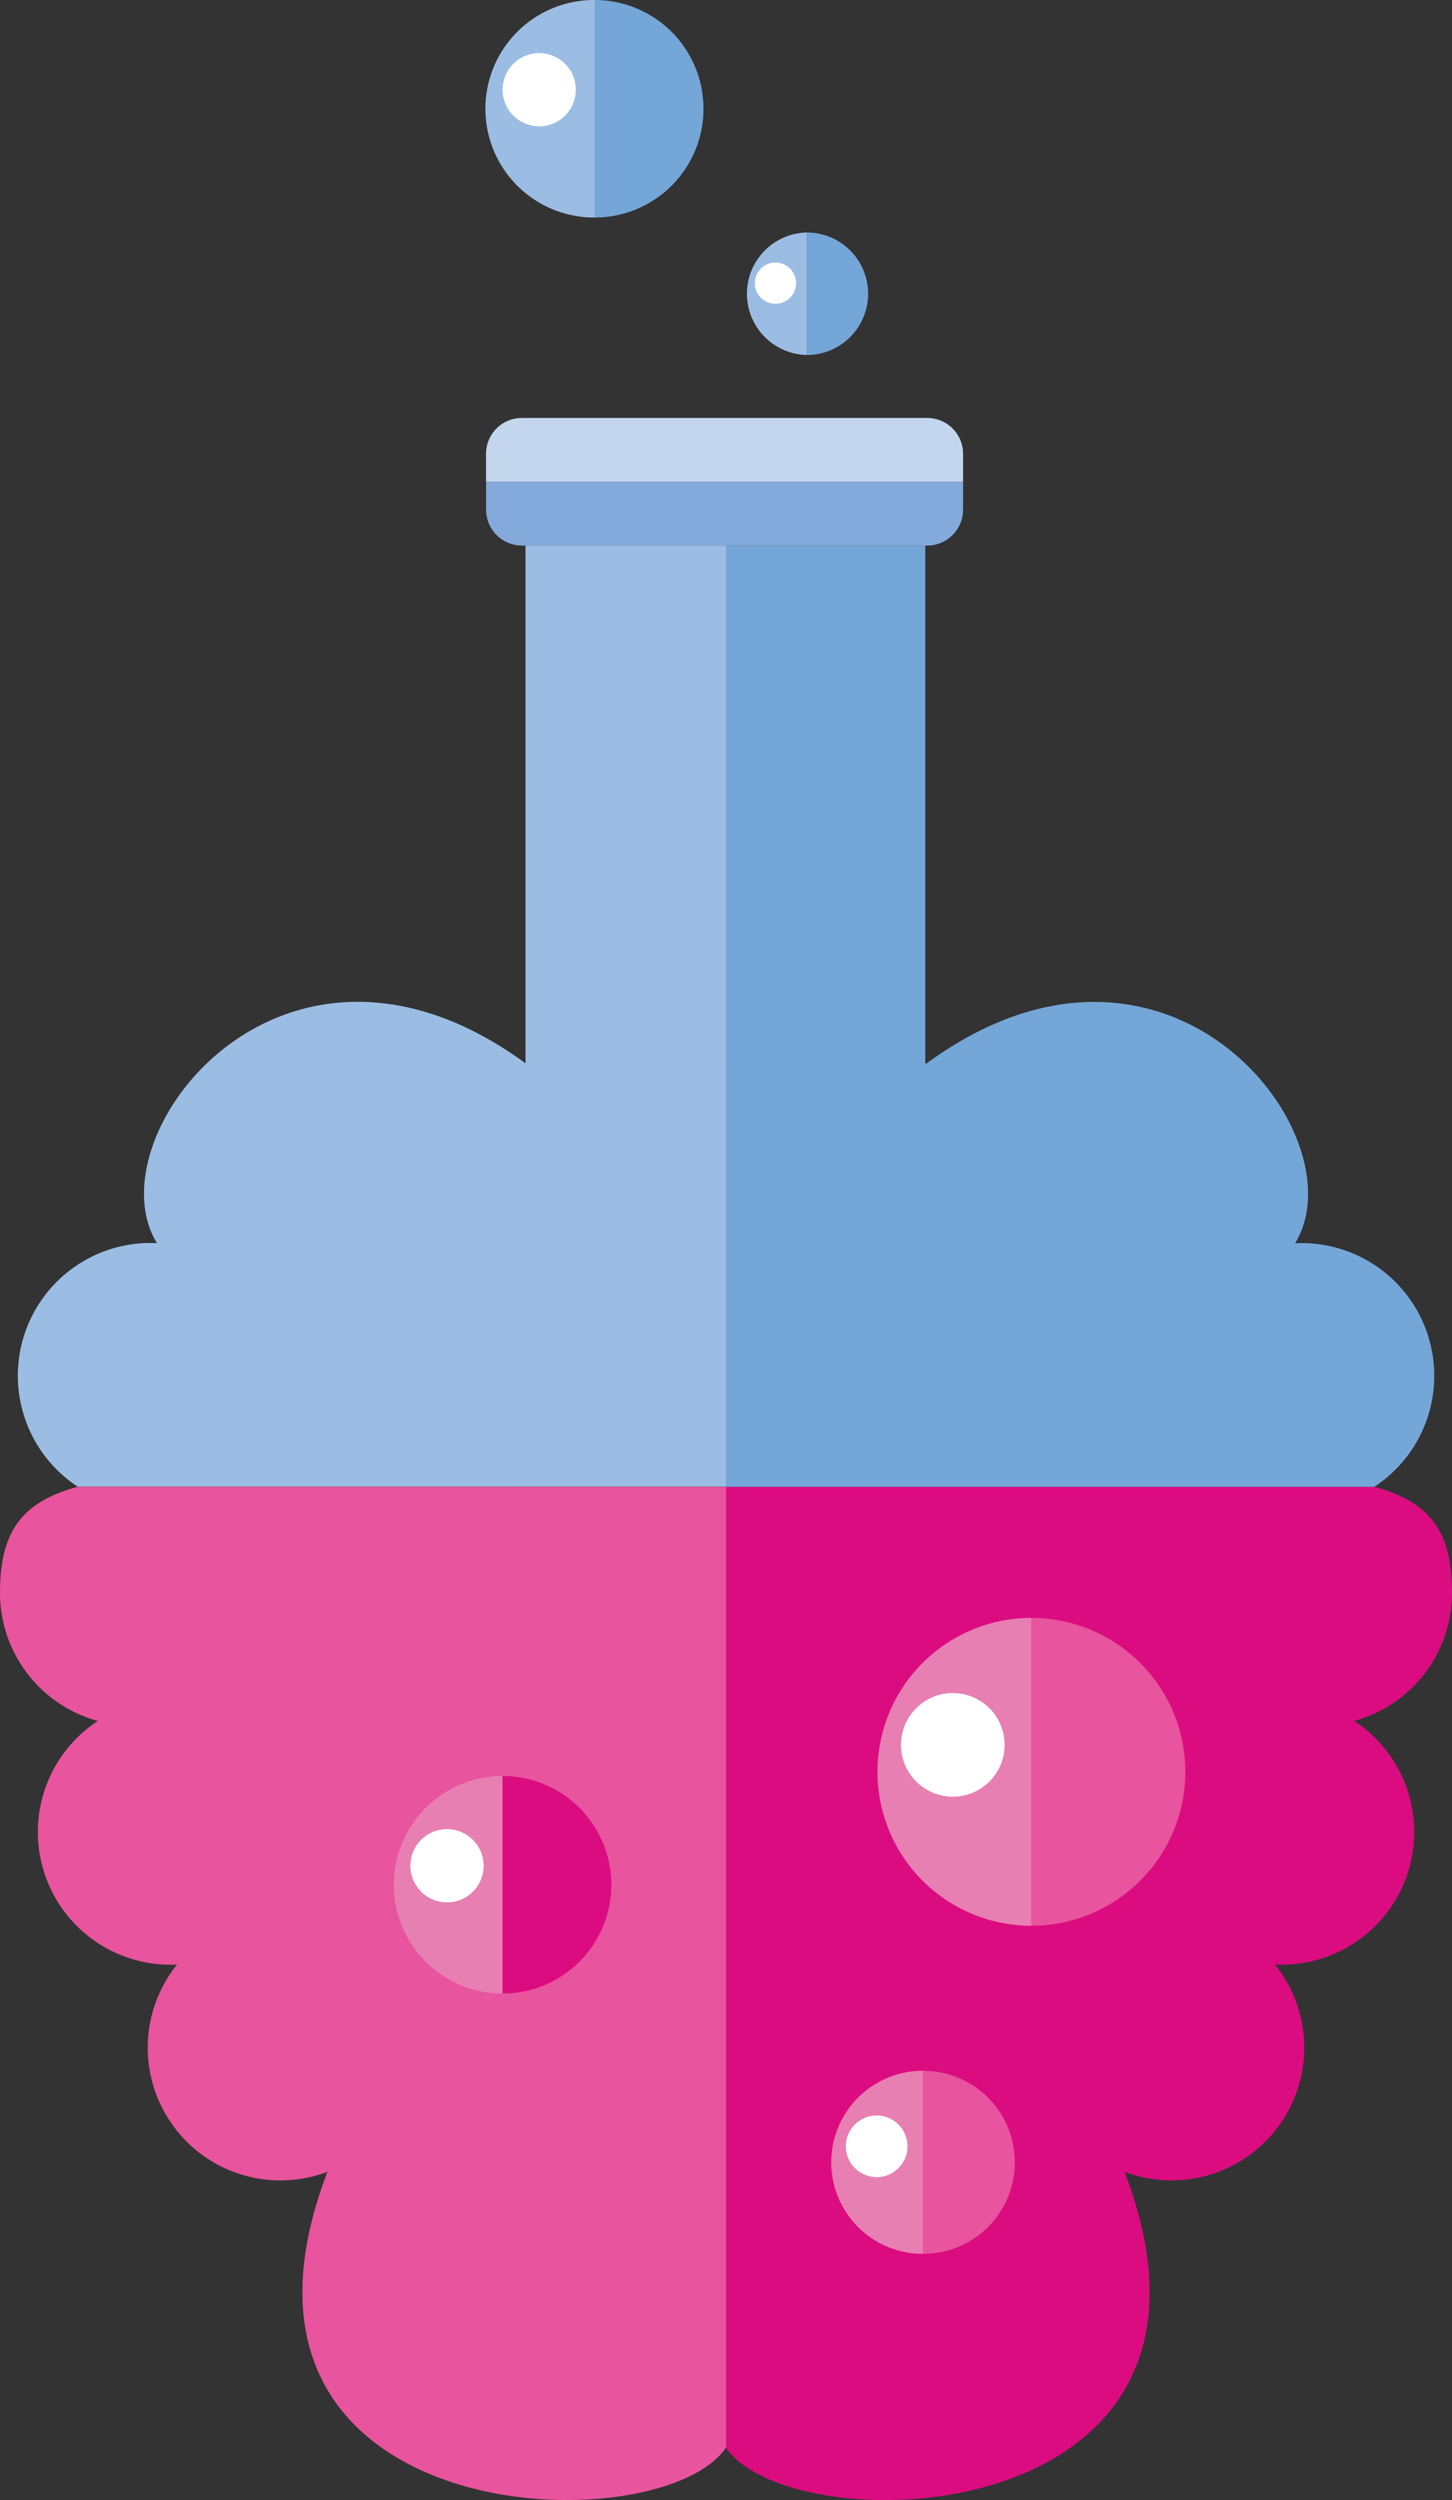 <svg xmlns="http://www.w3.org/2000/svg" width="482.09" height="829.988" viewBox="0 0 482.09 829.988">
  <rect x="0" y="0" width="482.09" height="829.988" fill="#333333" stroke="none"/>
  <g id="Group_131" data-name="Group 131" transform="translate(-14276.704 16595.006)">
    <path id="Path_601" data-name="Path 601" d="M5706.74,4528.6v319c22.39,32.82,177.89,27.8,132.34-91.58a44.07,44.07,0,0,0,49.951-68.81,44.06,44.06,0,0,0,26.279-80.88,44.069,44.069,0,0,0,32.48-42.48c0-20.35-7.15-30.19-25.81-35.27Z" transform="translate(8811.004 -20630)" fill="#db0c80"/>
    <path id="Path_602" data-name="Path 602" d="M5785.46,4194.94v9.25a11.93,11.93,0,0,1-11.93,11.93H5639a11.92,11.92,0,0,1-11.91-11.931v-9.25Z" transform="translate(8811.004 -20630)" fill="#83aada"/>
    <rect id="Rectangle_29" data-name="Rectangle 29" width="66.56" height="172.05" transform="translate(14451.184 -16413.891)" fill="#9cbde3"/>
    <rect id="Rectangle_30" data-name="Rectangle 30" width="66.16" height="172.05" transform="translate(14517.754 -16413.891)" fill="#75a6d8"/>
    <path id="Path_603" data-name="Path 603" d="M5785.46,4185.67v9.27H5627.07v-9.27a11.9,11.9,0,0,1,11.91-11.92h134.55a11.91,11.91,0,0,1,11.931,11.92Z" transform="translate(8811.004 -20630)" fill="#c3d6ee"/>
    <path id="Path_604" data-name="Path 604" d="M5663.16,4035v72.21a36.108,36.108,0,1,1,0-72.215Z" transform="translate(8811.004 -20630)" fill="#9cbde3"/>
    <path id="Path_605" data-name="Path 605" d="M5699.27,4071.09a36.1,36.1,0,0,1-36.109,36.12V4035a36.1,36.1,0,0,1,36.11,36.09Z" transform="translate(8811.004 -20630)" fill="#75a6d8"/>
    <path id="Path_606" data-name="Path 606" d="M5656.87,4064.78a12.15,12.15,0,1,1-12.15-12.15A12.15,12.15,0,0,1,5656.87,4064.78Z" transform="translate(8811.004 -20630)" fill="#fff"/>
    <path id="Path_607" data-name="Path 607" d="M5733.58,4112.18v40.67a20.34,20.34,0,0,1,0-40.67Z" transform="translate(8811.004 -20630)" fill="#9cbde3"/>
    <path id="Path_608" data-name="Path 608" d="M5753.93,4132.51a20.339,20.339,0,0,1-20.35,20.34v-40.67A20.34,20.34,0,0,1,5753.93,4132.51Z" transform="translate(8811.004 -20630)" fill="#75a6d8"/>
    <path id="Path_609" data-name="Path 609" d="M5730,4129a6.84,6.84,0,1,1-2-4.843,6.841,6.841,0,0,1,2,4.843Z" transform="translate(8811.004 -20630)" fill="#fff"/>
    <path id="Path_610" data-name="Path 610" d="M5772.25,4722.47v60.77a30.388,30.388,0,1,1,0-60.775Z" transform="translate(8811.004 -20630)" fill="#e87fb2"/>
    <path id="Path_611" data-name="Path 611" d="M5802.64,4752.85a30.379,30.379,0,0,1-30.39,30.39v-60.77A30.38,30.38,0,0,1,5802.64,4752.85Z" transform="translate(8811.004 -20630)" fill="#e8549d"/>
    <path id="Path_612" data-name="Path 612" d="M5767,4747.53a10.23,10.23,0,1,1-10.23-10.22A10.23,10.23,0,0,1,5767,4747.53Z" transform="translate(8811.004 -20630)" fill="#fff"/>
    <path id="Path_613" data-name="Path 613" d="M5808.14,4572.12v102.2a51.1,51.1,0,0,1,0-102.2Z" transform="translate(8811.004 -20630)" fill="#e87fb2"/>
    <path id="Path_614" data-name="Path 614" d="M5859.25,4623.2a51.1,51.1,0,0,1-51.11,51.12v-102.2a51.1,51.1,0,0,1,51.109,51.09Z" transform="translate(8811.004 -20630)" fill="#e8549d"/>
    <path id="Path_615" data-name="Path 615" d="M5799.25,4614.27a17.2,17.2,0,1,1-17.21-17.2,17.2,17.2,0,0,1,17.21,17.2Z" transform="translate(8811.004 -20630)" fill="#fff"/>
    <path id="Path_616" data-name="Path 616" d="M5640.18,4388c-80.16-58.64-144.11,24.13-122.38,59.69a44.07,44.07,0,0,0-26.279,80.87h215.22V4388Z" transform="translate(8811.004 -20630)" fill="#9cbde3"/>
    <path id="Path_617" data-name="Path 617" d="M5706.75,4528.59v319c-22.39,32.82-177.89,27.8-132.34-91.58a44.06,44.06,0,0,1-49.95-68.8,44.07,44.07,0,0,1-26.28-80.88,44.1,44.1,0,0,1-32.48-42.48c0-20.36,7.15-30.19,25.82-35.28Z" transform="translate(8811.004 -20630)" fill="#e8549d"/>
    <path id="Path_618" data-name="Path 618" d="M5706.75,4388v140.6H5922a44.07,44.07,0,0,0-26.29-80.871c21.73-35.56-42.22-118.33-122.38-59.689Z" transform="translate(8811.004 -20630)" fill="#75a6d8"/>
    <path id="Path_619" data-name="Path 619" d="M5632.56,4624.61v72.21a36.107,36.107,0,1,1,0-72.215Z" transform="translate(8811.004 -20630)" fill="#e87fb2"/>
    <path id="Path_620" data-name="Path 620" d="M5668.67,4660.71a36.1,36.1,0,0,1-36.11,36.11v-72.21a36.11,36.11,0,0,1,36.11,36.1Z" transform="translate(8811.004 -20630)" fill="#db0c80"/>
    <path id="Path_621" data-name="Path 621" d="M5626.28,4654.39a12.16,12.16,0,1,1-12.16-12.15A12.161,12.161,0,0,1,5626.28,4654.39Z" transform="translate(8811.004 -20630)" fill="#fff"/>
  </g>
</svg>
